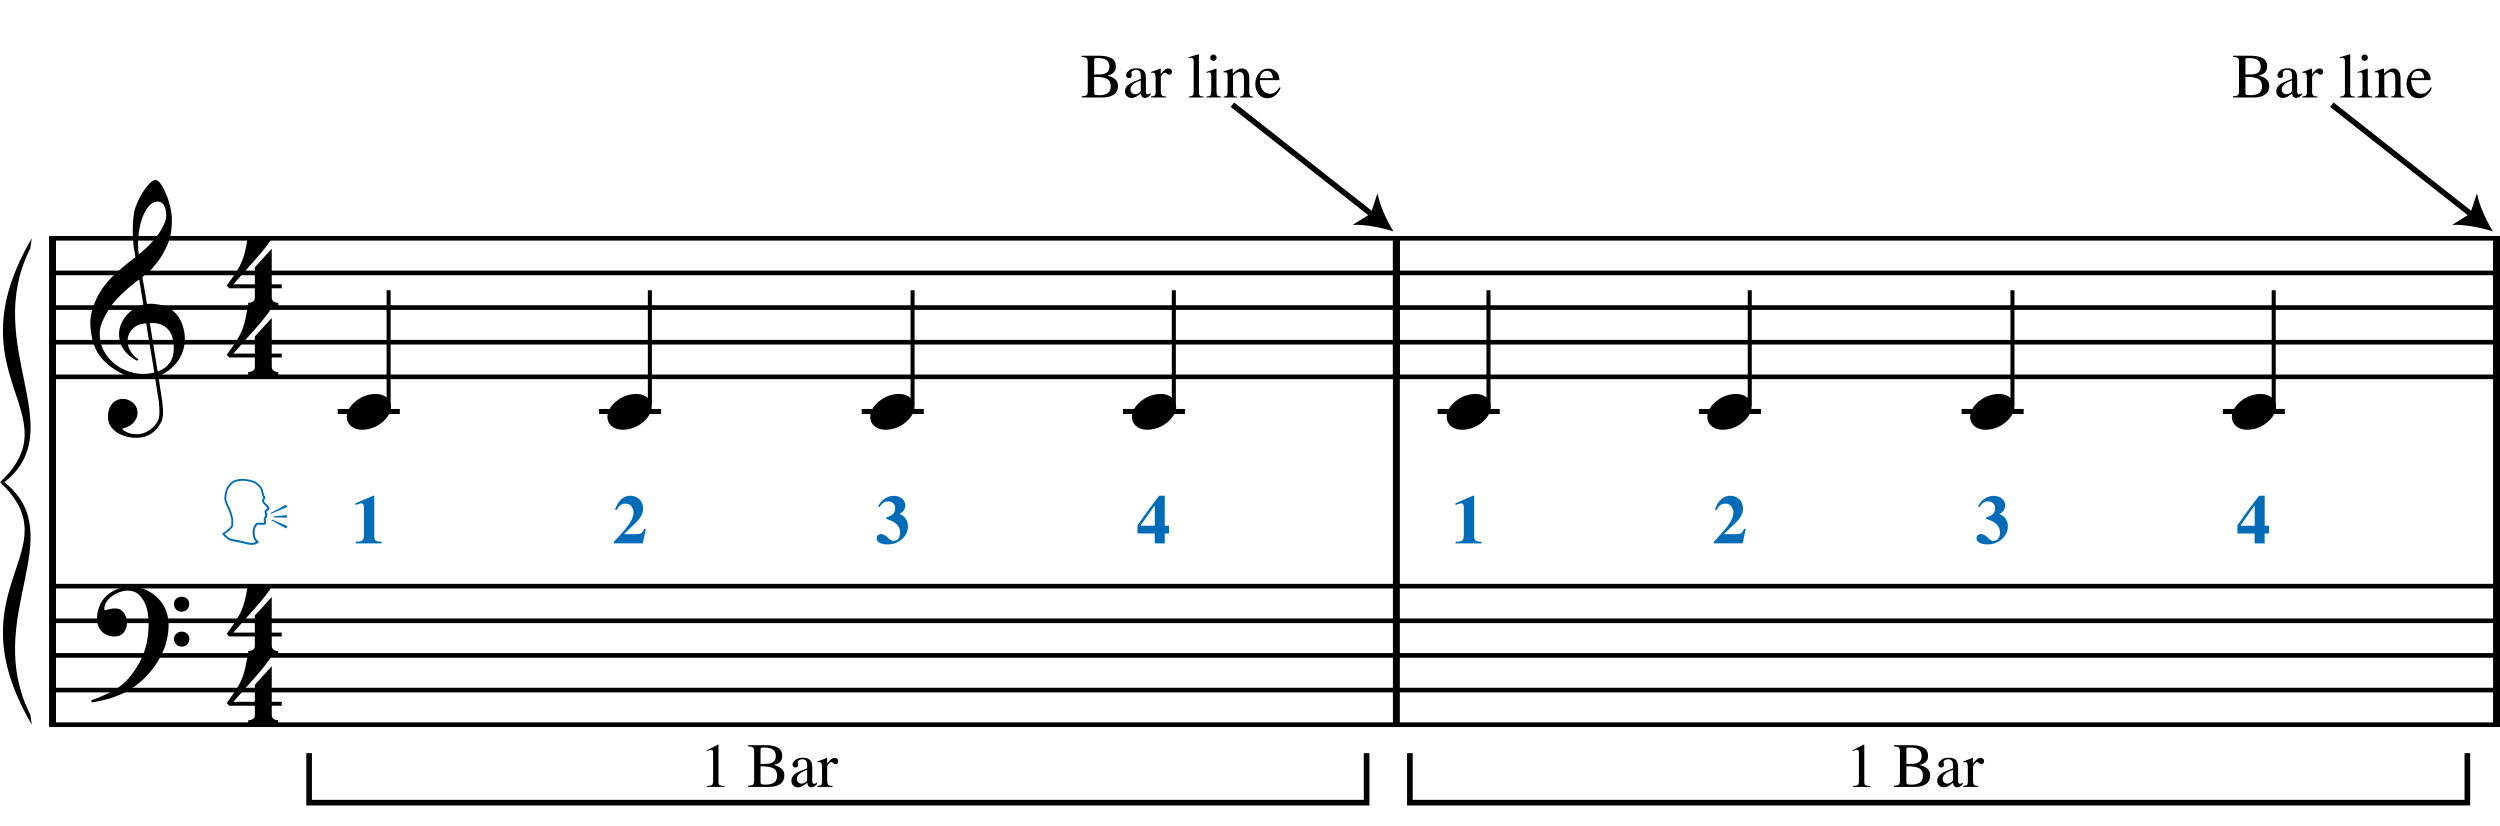 <?xml version="1.0" encoding="utf-8"?>
<!-- Generator: Adobe Illustrator 14.0.0, SVG Export Plug-In . SVG Version: 6.00 Build 43363)  -->
<!DOCTYPE svg PUBLIC "-//W3C//DTD SVG 1.1//EN" "http://www.w3.org/Graphics/SVG/1.1/DTD/svg11.dtd">
<svg version="1.1" id="Layer_1" xmlns="http://www.w3.org/2000/svg" xmlns:xlink="http://www.w3.org/1999/xlink" x="0px" y="0px"
	 width="554.781px" height="183.326px" viewBox="0 0 554.781 183.326" enable-background="new 0 0 554.781 183.326"
	 xml:space="preserve">
<line fill="none" stroke="#000000" stroke-width="1.536" stroke-miterlimit="10" x1="11.659" y1="52.878" x2="11.659" y2="160.823"/>
<g>
	<path d="M34.395,83.69c-0.574,0.103-1.184,0.164-1.83,0.185c-0.646,0.02-1.276,0.005-1.891-0.046
		c-0.615-0.051-1.184-0.123-1.707-0.215c-0.523-0.092-0.949-0.221-1.276-0.385c-1.579-0.758-2.855-1.563-3.828-2.414
		c-0.974-0.851-1.728-1.737-2.26-2.66c-0.533-0.922-0.907-1.871-1.123-2.844s-0.354-1.953-0.415-2.937
		c-0.082-1.066,0.015-2.132,0.292-3.198c0.277-1.065,0.656-2.085,1.138-3.06c0.481-0.973,1.035-1.871,1.661-2.69
		c0.625-0.82,1.255-1.538,1.891-2.153c0.738-0.696,1.512-1.388,2.322-2.075c0.81-0.687,1.696-1.389,2.66-2.106
		c-0.021-0.266-0.046-0.502-0.077-0.708c-0.031-0.205-0.067-0.415-0.108-0.63s-0.087-0.456-0.138-0.723
		c-0.051-0.266-0.087-0.594-0.107-0.984c0-0.164-0.021-0.466-0.062-0.907c-0.042-0.44-0.067-0.973-0.077-1.599
		s0.005-1.338,0.046-2.137c0.041-0.8,0.143-1.63,0.307-2.491c0.103-0.512,0.323-1.164,0.661-1.953
		c0.338-0.789,0.738-1.553,1.199-2.291c0.461-0.738,0.948-1.373,1.461-1.907c0.512-0.533,0.994-0.799,1.445-0.799
		c0.225,0,0.471,0.138,0.738,0.415c0.266,0.277,0.528,0.646,0.784,1.107c0.256,0.461,0.507,0.984,0.753,1.568
		c0.246,0.584,0.461,1.184,0.646,1.799c0.185,0.615,0.333,1.22,0.446,1.814c0.112,0.595,0.179,1.118,0.2,1.568
		c0.02,1.066-0.021,2.004-0.123,2.813c-0.103,0.81-0.256,1.538-0.461,2.183c-0.205,0.646-0.446,1.241-0.723,1.784
		c-0.276,0.543-0.569,1.091-0.876,1.645c-0.328,0.554-0.661,1.041-1,1.46c-0.338,0.42-0.682,0.846-1.03,1.276
		c-0.369,0.451-0.753,0.825-1.153,1.123c-0.4,0.297-0.795,0.62-1.184,0.968c0.185,1.045,0.348,1.989,0.492,2.829
		c0.062,0.369,0.123,0.728,0.184,1.076c0.062,0.349,0.113,0.672,0.154,0.969c0.041,0.297,0.082,0.543,0.123,0.738
		c0.041,0.195,0.062,0.313,0.062,0.354c0.492-0.062,1-0.066,1.522-0.016c0.522,0.051,1.024,0.128,1.506,0.23
		c0.481,0.103,0.912,0.236,1.292,0.4c0.379,0.165,0.682,0.318,0.907,0.461c1.107,0.82,1.891,1.758,2.353,2.813
		c0.461,1.056,0.732,2.137,0.815,3.244c0.062,0.861-0.011,1.727-0.215,2.599c-0.205,0.871-0.549,1.701-1.03,2.491
		c-0.482,0.789-1.107,1.511-1.875,2.167c-0.769,0.656-1.676,1.199-2.722,1.63c0.123,0.84,0.235,1.619,0.338,2.337
		c0.103,0.615,0.194,1.215,0.277,1.799c0.082,0.584,0.143,0.989,0.185,1.215c0.184,1.23,0.256,2.239,0.215,3.029
		c-0.041,0.789-0.195,1.43-0.461,1.922c-0.226,0.41-0.487,0.81-0.784,1.199c-0.297,0.389-0.651,0.738-1.061,1.045
		c-0.41,0.308-0.887,0.564-1.43,0.769c-0.543,0.205-1.164,0.328-1.86,0.369c-0.533,0.041-1.168-0.005-1.907-0.138
		c-0.738-0.134-1.445-0.369-2.122-0.707c-0.677-0.338-1.261-0.795-1.753-1.369c-0.492-0.574-0.769-1.281-0.83-2.122
		c-0.042-0.492-0.011-0.989,0.092-1.492c0.102-0.502,0.282-0.953,0.538-1.353c0.256-0.4,0.594-0.733,1.015-1
		c0.42-0.267,0.938-0.42,1.553-0.461c0.369-0.021,0.743,0.036,1.123,0.169c0.379,0.133,0.733,0.323,1.061,0.569
		c0.328,0.246,0.594,0.553,0.799,0.922c0.205,0.369,0.328,0.769,0.369,1.199c0.062,0.758-0.174,1.491-0.708,2.199
		c-0.533,0.707-1.435,1.235-2.706,1.583c0.205,0.287,0.594,0.558,1.168,0.815c0.573,0.256,1.292,0.384,2.152,0.384
		c0.902,0,1.768-0.267,2.598-0.799c0.831-0.534,1.471-1.199,1.922-1.999c0.287-0.533,0.431-1.225,0.431-2.076
		s-0.051-1.707-0.154-2.567c-0.041-0.144-0.103-0.498-0.185-1.061c-0.082-0.564-0.174-1.153-0.276-1.768
		C34.661,85.371,34.538,84.572,34.395,83.69z M30.381,72.267c-0.543,0.297-0.974,0.657-1.292,1.077
		c-0.318,0.42-0.533,0.866-0.646,1.337c-0.113,0.472-0.159,0.892-0.138,1.261c0.02,0.369,0.102,0.748,0.246,1.138
		c0.144,0.389,0.333,0.753,0.569,1.092c0.236,0.338,0.492,0.646,0.769,0.922s0.558,0.487,0.846,0.63
		c-0.042,0.041-0.077,0.077-0.108,0.107s-0.067,0.066-0.107,0.108c-0.042,0.041-0.072,0.082-0.092,0.123
		c-0.636-0.308-1.194-0.672-1.676-1.092c-0.482-0.42-0.795-0.723-0.938-0.907c-0.226-0.307-0.42-0.584-0.584-0.83
		s-0.297-0.507-0.399-0.784c-0.103-0.277-0.19-0.579-0.262-0.907c-0.072-0.328-0.118-0.717-0.138-1.168
		c-0.042-0.43-0.011-0.886,0.092-1.368c0.103-0.481,0.271-0.969,0.507-1.461c0.235-0.492,0.543-0.968,0.922-1.43
		s0.825-0.896,1.338-1.307c0.266-0.205,0.507-0.369,0.723-0.492s0.415-0.23,0.6-0.323s0.374-0.164,0.569-0.215
		c0.194-0.051,0.404-0.108,0.63-0.169l-0.922-5.566c-0.246,0.144-0.646,0.431-1.2,0.861c-0.553,0.431-1.158,0.943-1.814,1.538
		c-0.656,0.595-1.307,1.235-1.953,1.922c-0.646,0.687-1.174,1.348-1.583,1.983c-0.738,1.168-1.312,2.245-1.722,3.229
		c-0.41,0.984-0.564,2.05-0.461,3.198c0.082,1.292,0.477,2.496,1.184,3.613c0.707,1.117,1.614,2.055,2.721,2.813
		c1.107,0.758,2.368,1.286,3.782,1.583c1.415,0.297,2.88,0.261,4.397-0.107c-0.328-2.03-0.625-3.844-0.892-5.443
		c-0.123-0.676-0.236-1.342-0.338-1.999c-0.103-0.656-0.2-1.24-0.292-1.753c-0.092-0.512-0.18-1.086-0.262-1.722
		C31.616,71.801,30.924,71.97,30.381,72.267z M35.04,44.73c-0.799,0-1.502,0.375-2.106,1.123c-0.604,0.749-1.097,1.696-1.476,2.844
		c-0.38,1.148-0.63,2.409-0.753,3.782c-0.123,1.374-0.092,2.696,0.092,3.967c0.676-0.512,1.384-1.132,2.122-1.86
		c0.738-0.728,1.409-1.501,2.014-2.322c0.604-0.819,1.096-1.65,1.476-2.491c0.379-0.84,0.538-1.64,0.477-2.398
		c-0.021-0.246-0.062-0.522-0.123-0.83s-0.165-0.594-0.308-0.861c-0.144-0.267-0.328-0.492-0.553-0.677
		C35.675,44.822,35.389,44.73,35.04,44.73z M34.979,82.43c0.881-0.308,1.568-0.708,2.061-1.199c0.492-0.492,0.855-1.025,1.091-1.599
		c0.236-0.574,0.369-1.148,0.4-1.722s0.036-1.086,0.016-1.537c-0.042-0.369-0.128-0.831-0.262-1.384
		c-0.133-0.554-0.384-1.086-0.753-1.599c-0.369-0.512-0.892-0.938-1.568-1.276c-0.677-0.338-1.579-0.477-2.706-0.415L34.979,82.43z"
		/>
</g>
<g>
	<path d="M35.501,145.918c-0.185,0.349-0.364,0.666-0.538,0.953c-0.174,0.286-0.354,0.563-0.538,0.83s-0.38,0.528-0.584,0.784
		c-0.205,0.256-0.441,0.538-0.707,0.846c-0.267,0.308-0.518,0.584-0.753,0.83c-0.236,0.246-0.472,0.481-0.708,0.707
		s-0.487,0.446-0.753,0.662c-0.267,0.215-0.564,0.445-0.892,0.691c-0.41,0.308-0.794,0.574-1.153,0.799
		c-0.359,0.227-0.718,0.432-1.077,0.615c-0.359,0.186-0.733,0.354-1.122,0.508c-0.39,0.154-0.82,0.322-1.292,0.508
		c-0.472,0.184-0.989,0.354-1.553,0.507c-0.564,0.153-1.103,0.282-1.615,0.384c-0.595,0.123-1.189,0.236-1.783,0.339l-0.215-0.462
		c0.963-0.328,1.927-0.707,2.891-1.137c0.799-0.369,1.645-0.815,2.537-1.338c0.892-0.523,1.666-1.123,2.322-1.799
		c1.661-1.764,2.921-3.705,3.782-5.827s1.271-4.536,1.23-7.241c0-0.615-0.067-1.322-0.2-2.123c-0.134-0.799-0.369-1.557-0.708-2.275
		c-0.338-0.717-0.81-1.332-1.415-1.844c-0.605-0.513-1.389-0.77-2.352-0.77c-0.554,0-1.143,0.113-1.769,0.338
		c-0.625,0.227-1.194,0.528-1.707,0.908c-0.513,0.379-0.933,0.83-1.261,1.353c-0.328,0.522-0.461,1.081-0.399,1.676
		c0.02,0.082,0.087,0.107,0.2,0.077c0.112-0.031,0.277-0.077,0.492-0.139c0.215-0.062,0.481-0.123,0.799-0.185
		c0.317-0.062,0.692-0.081,1.123-0.062c0.451,0.021,0.84,0.159,1.168,0.415c0.328,0.257,0.594,0.579,0.799,0.969
		c0.205,0.39,0.338,0.815,0.4,1.276s0.041,0.906-0.062,1.338c-0.165,0.676-0.467,1.215-0.907,1.613c-0.441,0.4-1.051,0.6-1.83,0.6
		c-0.492,0-0.969-0.087-1.43-0.261c-0.461-0.175-0.866-0.421-1.214-0.737c-0.349-0.318-0.63-0.708-0.846-1.169
		c-0.215-0.462-0.323-0.989-0.323-1.584c-0.021-0.881,0.077-1.66,0.292-2.337c0.215-0.676,0.481-1.261,0.799-1.753
		c0.318-0.491,0.656-0.896,1.015-1.214c0.358-0.318,0.692-0.569,0.999-0.754c0.758-0.471,1.527-0.795,2.307-0.969
		c0.779-0.174,1.517-0.271,2.214-0.292c0.779,0,1.563,0.128,2.353,0.384c0.789,0.258,1.532,0.626,2.229,1.107
		c0.697,0.482,1.322,1.057,1.876,1.723c0.553,0.666,0.973,1.409,1.261,2.229c0.348,0.923,0.527,1.902,0.538,2.938
		c0.01,1.034-0.118,2.156-0.384,3.367c-0.083,0.409-0.174,0.778-0.277,1.106c-0.103,0.327-0.215,0.646-0.338,0.953
		s-0.261,0.615-0.415,0.923C35.855,145.21,35.686,145.549,35.501,145.918z M38.607,134.079c-0.021-0.471,0.133-0.865,0.461-1.184
		c0.328-0.318,0.728-0.477,1.199-0.477c0.472-0.021,0.876,0.123,1.215,0.43c0.338,0.309,0.507,0.697,0.507,1.169
		c0.02,0.472-0.134,0.876-0.461,1.215c-0.328,0.338-0.728,0.507-1.199,0.507c-0.472,0.021-0.876-0.133-1.214-0.461
		C38.776,134.95,38.607,134.551,38.607,134.079z M38.607,141.828c0-0.472,0.164-0.86,0.492-1.169
		c0.328-0.307,0.728-0.471,1.199-0.492c0.472,0,0.876,0.148,1.215,0.446c0.338,0.297,0.507,0.682,0.507,1.153
		c0.02,0.471-0.134,0.877-0.461,1.215c-0.328,0.338-0.728,0.508-1.199,0.508c-0.472,0.02-0.876-0.135-1.214-0.462
		C38.807,142.699,38.627,142.3,38.607,141.828z"/>
</g>
<g>
	<path d="M60.305,79.324v2.03c0,0.308,0.072,0.543,0.215,0.707c0.143,0.164,0.308,0.287,0.492,0.369
		c0.226,0.082,0.472,0.123,0.738,0.123v0.799h-6.673v-0.799c0.266,0,0.512-0.042,0.738-0.123c0.184-0.062,0.354-0.169,0.507-0.323
		c0.153-0.154,0.23-0.385,0.23-0.692v-2.091h-5.689l-0.553-0.584c0.615-0.841,1.138-1.574,1.568-2.199
		c0.43-0.625,0.794-1.204,1.091-1.737c0.297-0.533,0.538-1.03,0.723-1.491c0.185-0.461,0.349-0.938,0.492-1.43
		c0.143-0.492,0.271-1.03,0.384-1.614c0.112-0.584,0.241-1.255,0.384-2.014h5.32c-0.308,0.595-0.784,1.297-1.43,2.106
		c-0.646,0.81-1.369,1.671-2.168,2.583c-0.8,0.912-1.63,1.845-2.491,2.798c-0.861,0.953-1.661,1.86-2.398,2.721h4.766v-3.782
		l3.751-4.121v7.903h2.214v0.861H60.305z"/>
</g>
<g>
	<path d="M60.305,63.964v2.03c0,0.308,0.072,0.543,0.215,0.707c0.143,0.164,0.308,0.287,0.492,0.369
		c0.226,0.082,0.472,0.123,0.738,0.123v0.799h-6.673v-0.799c0.266,0,0.512-0.042,0.738-0.123c0.184-0.062,0.354-0.169,0.507-0.323
		c0.153-0.154,0.23-0.385,0.23-0.692v-2.091h-5.689l-0.553-0.584c0.615-0.841,1.138-1.574,1.568-2.199
		c0.43-0.625,0.794-1.204,1.091-1.737c0.297-0.533,0.538-1.03,0.723-1.491c0.185-0.461,0.349-0.938,0.492-1.43
		c0.143-0.492,0.271-1.03,0.384-1.614c0.112-0.584,0.241-1.255,0.384-2.014h5.32c-0.308,0.595-0.784,1.297-1.43,2.106
		c-0.646,0.81-1.369,1.671-2.168,2.583c-0.8,0.912-1.63,1.845-2.491,2.798c-0.861,0.953-1.661,1.86-2.398,2.721h4.766v-3.782
		l3.751-4.121v7.903h2.214v0.861H60.305z"/>
</g>
<g>
	<path d="M60.305,156.604v2.029c0,0.308,0.072,0.543,0.215,0.707c0.143,0.164,0.308,0.287,0.492,0.369
		c0.226,0.082,0.472,0.123,0.738,0.123v0.799h-6.673v-0.799c0.266,0,0.512-0.041,0.738-0.123c0.184-0.062,0.354-0.169,0.507-0.322
		c0.153-0.154,0.23-0.385,0.23-0.692v-2.091h-5.689l-0.553-0.584c0.615-0.842,1.138-1.574,1.568-2.199
		c0.43-0.625,0.794-1.204,1.091-1.737c0.297-0.532,0.538-1.03,0.723-1.491s0.349-0.938,0.492-1.43
		c0.143-0.492,0.271-1.031,0.384-1.615c0.112-0.584,0.241-1.255,0.384-2.014h5.32c-0.308,0.595-0.784,1.297-1.43,2.106
		c-0.646,0.81-1.369,1.671-2.168,2.583c-0.8,0.912-1.63,1.845-2.491,2.799c-0.861,0.953-1.661,1.859-2.398,2.721h4.766v-3.782
		l3.751-4.12v7.902h2.214v0.861H60.305z"/>
</g>
<g>
	<path d="M60.305,141.243v2.03c0,0.308,0.072,0.543,0.215,0.707c0.143,0.164,0.308,0.287,0.492,0.369
		c0.226,0.081,0.472,0.123,0.738,0.123v0.8h-6.673v-0.8c0.266,0,0.512-0.042,0.738-0.123c0.184-0.062,0.354-0.169,0.507-0.323
		c0.153-0.153,0.23-0.385,0.23-0.691v-2.092h-5.689l-0.553-0.584c0.615-0.84,1.138-1.573,1.568-2.198
		c0.43-0.625,0.794-1.204,1.091-1.737c0.297-0.533,0.538-1.03,0.723-1.491c0.185-0.462,0.349-0.938,0.492-1.431
		c0.143-0.491,0.271-1.029,0.384-1.613c0.112-0.585,0.241-1.256,0.384-2.015h5.32c-0.308,0.595-0.784,1.297-1.43,2.106
		c-0.646,0.811-1.369,1.671-2.168,2.583c-0.8,0.912-1.63,1.845-2.491,2.798c-0.861,0.953-1.661,1.861-2.398,2.722h4.766v-3.782
		l3.751-4.121v7.903h2.214v0.86H60.305z"/>
</g>
<line fill="none" stroke="#000000" stroke-width="1.536" stroke-miterlimit="10" x1="309.87" y1="52.878" x2="309.87" y2="160.823"/>
<line fill="none" stroke="#000000" stroke-width="1.536" stroke-miterlimit="10" x1="309.87" y1="52.878" x2="309.87" y2="83.628"/>
<line fill="none" stroke="#000000" stroke-width="1.536" stroke-miterlimit="10" x1="554.013" y1="52.878" x2="554.013" y2="160.823"/>
<line fill="none" stroke="#000000" stroke-width="1.536" stroke-miterlimit="10" x1="554.013" y1="52.878" x2="554.013" y2="83.628"/>
<line fill="none" stroke="#000000" stroke-width="1.026" stroke-miterlimit="10" x1="10.891" y1="52.878" x2="554.781" y2="52.878"/>
<line fill="none" stroke="#000000" stroke-width="1.026" stroke-miterlimit="10" x1="10.891" y1="60.566" x2="554.781" y2="60.566"/>
<line fill="none" stroke="#000000" stroke-width="1.026" stroke-miterlimit="10" x1="10.891" y1="68.253" x2="554.781" y2="68.253"/>
<line fill="none" stroke="#000000" stroke-width="1.026" stroke-miterlimit="10" x1="10.891" y1="75.941" x2="554.781" y2="75.941"/>
<line fill="none" stroke="#000000" stroke-width="1.026" stroke-miterlimit="10" x1="10.891" y1="83.628" x2="554.781" y2="83.628"/>
<line fill="none" stroke="#000000" stroke-width="1.026" stroke-miterlimit="10" x1="10.891" y1="130.073" x2="554.781" y2="130.073"/>
<line fill="none" stroke="#000000" stroke-width="1.026" stroke-miterlimit="10" x1="10.891" y1="137.761" x2="554.781" y2="137.761"/>
<line fill="none" stroke="#000000" stroke-width="1.026" stroke-miterlimit="10" x1="10.891" y1="145.448" x2="554.781" y2="145.448"/>
<line fill="none" stroke="#000000" stroke-width="1.026" stroke-miterlimit="10" x1="10.891" y1="153.136" x2="554.781" y2="153.136"/>
<line fill="none" stroke="#000000" stroke-width="1.026" stroke-miterlimit="10" x1="10.891" y1="160.823" x2="554.781" y2="160.823"/>
<path d="M7.047,52.878C-10.891,83.628,16.336,91.636,0,107.011h0.961c15.055-11.851-5.125-30.429,5.766-51.89"/>
<path d="M7.047,160.823c-17.938-30.75,9.289-38.438-7.047-53.812h0.961c15.055,11.852-5.125,30.109,5.766,51.57"/>
<line fill="none" stroke="#000000" stroke-width="0.896" stroke-miterlimit="10" x1="86.237" y1="90.035" x2="86.237" y2="64.41"/>
<line fill="none" stroke="#000000" stroke-width="1.121" stroke-miterlimit="10" x1="74.953" y1="91.316" x2="88.727" y2="91.316"/>
<g>
	<path d="M77.191,91.333c0.205-0.554,0.518-1.066,0.938-1.538c0.42-0.471,0.907-0.886,1.46-1.245
		c0.554-0.358,1.148-0.635,1.784-0.831c0.635-0.194,1.281-0.292,1.937-0.292c0.656,0,1.23,0.107,1.722,0.323
		c0.492,0.215,0.881,0.503,1.168,0.861c0.287,0.359,0.466,0.779,0.538,1.261c0.071,0.482,0.005,0.999-0.2,1.553
		c-0.206,0.553-0.523,1.071-0.954,1.553c-0.43,0.481-0.922,0.902-1.476,1.261c-0.553,0.358-1.153,0.635-1.799,0.831
		c-0.646,0.194-1.287,0.292-1.922,0.292c-0.656,0-1.225-0.108-1.707-0.323c-0.482-0.215-0.872-0.508-1.168-0.876
		c-0.297-0.369-0.477-0.795-0.538-1.276C76.914,92.403,76.986,91.886,77.191,91.333z"/>
</g>
<g>
	<path fill="#006CB7" d="M54.772,120.775c-0.23-0.046-0.446-0.123-0.646-0.169c-0.416-0.108-0.8-0.186-1.23-0.277
		c-0.139-0.016-0.277-0.046-0.431-0.077c-0.554-0.092-1.185-0.2-1.538-0.354c-0.523-0.246-1.169-0.877-1.23-0.938
		c-0.2-0.215-0.369-0.445-0.385-0.461l-0.046-0.077l0.092-0.046c0.354-0.246,1.107-0.754,1.246-0.908
		c0.046-0.046,0.077-0.076,0.123-0.123c0.2-0.184,0.6-0.553,0.6-0.753c0-0.077,0-0.185,0-0.292c0.016-0.354,0.046-0.893-0.015-1.185
		c-0.077-0.4-0.323-1.139-0.323-1.153c-0.016-0.062-0.031-0.108-0.062-0.17c-0.139-0.399-0.246-0.754-0.462-1.138
		c-0.477-0.893-0.707-1.661-0.677-2.246c0.046-0.769,0.292-1.677,0.492-2.076c0.339-0.677,0.8-1.185,1.431-1.6
		c0.415-0.262,1.292-0.462,2.153-0.462c0.123,0,0.23,0.016,0.338,0.016c0.708,0.047,2.03,0.293,2.646,0.692
		c0.615,0.415,1.354,1.138,1.477,1.784c0.108,0.584,0.261,1.016,0.354,1.215c0.015,0.062,0.062,0.107,0.107,0.154
		c0.077,0.092,0.185,0.215,0.077,0.399c-0.093,0.169-0.262,0.462-0.262,0.677c0,0.139,0.154,0.293,0.292,0.416
		c0.077,0.061,0.123,0.123,0.169,0.169c0.062,0.092,0.154,0.185,0.261,0.292c0.077,0.107,0.185,0.215,0.262,0.308
		c0.062,0.093,0.154,0.216,0.185,0.369c0.046,0.169-0.016,0.308-0.123,0.399c-0.169,0.123-0.4,0.293-0.492,0.339
		c0,0.062,0,0.169,0.031,0.216c0.092,0.138,0.169,0.369,0.169,0.384l0.015,0.031l-0.015,0.03l-0.093,0.246
		c0.031,0.062,0.093,0.2,0.062,0.323c-0.046,0.107-0.246,0.262-0.323,0.339c-0.031,0.092-0.062,0.307-0.031,0.445
		c0,0.031,0,0.062,0,0.093c0.077,0.23,0.139,0.584-0.046,0.723c-0.139,0.093-0.308,0.153-0.523,0.153
		c-0.062,0-0.123-0.015-0.185-0.03c-0.107,0-0.323-0.016-0.538-0.016c-0.23,0-0.431,0.016-0.508,0.016
		c-0.138,0.03-0.276,0.292-0.415,0.508c-0.016,0.03-0.031,0.062-0.046,0.092c-0.139,0.262-0.216,0.861-0.216,1.123
		c0,0.216,0.031,0.569,0.108,0.846c0.108,0.4,0.215,0.631,0.323,0.708c0.169,0.123,0.492,0.522,0.508,0.538l0.062,0.093
		l-0.092,0.046c-0.015,0.015-0.584,0.369-0.938,0.446c-0.169,0.046-0.369,0.061-0.585,0.061
		C55.526,120.913,55.142,120.867,54.772,120.775z M56.357,120.421c0.123-0.03,0.292-0.107,0.461-0.199
		c-0.062-0.077-0.123-0.139-0.154-0.17c-0.2-0.138-0.338-0.415-0.492-0.938c-0.092-0.339-0.123-0.723-0.123-0.969
		c0-0.216,0.062-0.938,0.277-1.323c0.031-0.03,0.031-0.046,0.062-0.093c0.169-0.322,0.354-0.63,0.677-0.707
		c0.169-0.031,0.446-0.046,0.6-0.046c0.123,0,0.431,0,0.615,0.046c0.046,0,0.077,0,0.123,0c0.077,0,0.139,0,0.216-0.031
		c-0.016-0.092-0.046-0.246-0.062-0.322c-0.016-0.031-0.016-0.062-0.016-0.093c-0.046-0.261,0.016-0.6,0.031-0.677l0.046-0.107
		l0.092-0.077c0.046-0.03,0.123-0.092,0.154-0.138l-0.108-0.139l0.077-0.185l0.062-0.154c-0.03-0.062-0.046-0.123-0.062-0.169
		c-0.153-0.215-0.107-0.492-0.107-0.569l0.031-0.138l0.123-0.077c0.015,0,0.277-0.185,0.461-0.323
		c-0.016-0.031-0.046-0.107-0.107-0.185c-0.062-0.093-0.154-0.185-0.246-0.276c-0.108-0.123-0.2-0.231-0.277-0.323
		c-0.015-0.031-0.062-0.077-0.123-0.139c-0.185-0.153-0.415-0.399-0.415-0.708c0-0.276,0.123-0.553,0.262-0.814
		c-0.046-0.062-0.108-0.139-0.169-0.262c-0.077-0.215-0.246-0.677-0.369-1.308c-0.046-0.2-0.2-0.477-0.461-0.769
		c-0.246-0.262-0.538-0.523-0.831-0.723c-0.523-0.339-1.753-0.601-2.446-0.631c-0.092,0-0.2,0-0.308,0
		c-0.861,0-1.615,0.199-1.922,0.399c-0.554,0.369-0.969,0.815-1.277,1.415c-0.169,0.323-0.384,1.169-0.446,1.907
		c-0.015,0.308,0.046,0.677,0.215,1.107c0.107,0.277,0.23,0.585,0.415,0.907c0.231,0.432,0.354,0.815,0.492,1.23
		c0.016,0.047,0.031,0.108,0.062,0.154c0.016,0.031,0.231,0.784,0.323,1.199c0.062,0.323,0.046,0.877,0.031,1.277
		c0,0.123,0,0.23,0,0.292c0,0.339-0.354,0.677-0.738,1.062c-0.031,0.046-0.077,0.076-0.108,0.107
		c-0.138,0.154-0.677,0.523-1.03,0.754c0.031,0.046,0.077,0.092,0.123,0.139c0.23,0.23,0.723,0.676,1.092,0.846
		c0.323,0.139,0.923,0.246,1.446,0.338c0.169,0.031,0.308,0.047,0.446,0.077c0.431,0.077,0.831,0.169,1.246,0.276
		c0.2,0.062,0.416,0.108,0.646,0.17c0.338,0.076,0.692,0.123,1,0.123C56.096,120.468,56.249,120.437,56.357,120.421z
		 M63.463,112.008l0.323,0.492l-3.753,1.554v-0.2L63.463,112.008z M63.832,116.776l-0.369,0.477l-3.307-1.846l0.323-0.077
		L63.832,116.776z M63.632,114.3l0.046,0.584l-2.968-0.076l0.046-0.23L63.632,114.3z"/>
</g>
<line fill="none" stroke="#000000" stroke-width="0.896" stroke-miterlimit="10" x1="144.213" y1="90.035" x2="144.213" y2="64.41"/>
<line fill="none" stroke="#000000" stroke-width="1.121" stroke-miterlimit="10" x1="132.93" y1="91.316" x2="146.703" y2="91.316"/>
<g>
	<path d="M135.031,91.333c0.205-0.554,0.518-1.066,0.938-1.538c0.42-0.471,0.907-0.886,1.46-1.245
		c0.554-0.358,1.148-0.635,1.784-0.831c0.635-0.194,1.281-0.292,1.937-0.292c0.656,0,1.23,0.107,1.722,0.323
		c0.492,0.215,0.881,0.503,1.168,0.861c0.287,0.359,0.466,0.779,0.538,1.261c0.071,0.482,0.005,0.999-0.2,1.553
		c-0.206,0.553-0.523,1.071-0.954,1.553c-0.43,0.481-0.922,0.902-1.476,1.261c-0.553,0.358-1.153,0.635-1.799,0.831
		c-0.646,0.194-1.287,0.292-1.922,0.292c-0.656,0-1.225-0.108-1.707-0.323c-0.482-0.215-0.872-0.508-1.168-0.876
		c-0.297-0.369-0.477-0.795-0.538-1.276C134.754,92.403,134.826,91.886,135.031,91.333z"/>
</g>
<line fill="none" stroke="#000000" stroke-width="0.896" stroke-miterlimit="10" x1="202.51" y1="90.035" x2="202.51" y2="64.41"/>
<line fill="none" stroke="#000000" stroke-width="1.121" stroke-miterlimit="10" x1="191.227" y1="91.316" x2="205" y2="91.316"/>
<g>
	<path d="M193.351,91.333c0.205-0.554,0.518-1.066,0.938-1.538c0.42-0.471,0.907-0.886,1.46-1.245
		c0.554-0.358,1.148-0.635,1.784-0.831c0.635-0.194,1.281-0.292,1.937-0.292c0.656,0,1.23,0.107,1.722,0.323
		c0.492,0.215,0.881,0.503,1.168,0.861c0.287,0.359,0.466,0.779,0.538,1.261c0.071,0.482,0.005,0.999-0.2,1.553
		c-0.206,0.553-0.523,1.071-0.954,1.553c-0.43,0.481-0.922,0.902-1.476,1.261c-0.553,0.358-1.153,0.635-1.799,0.831
		c-0.646,0.194-1.287,0.292-1.922,0.292c-0.656,0-1.225-0.108-1.707-0.323c-0.482-0.215-0.872-0.508-1.168-0.876
		c-0.297-0.369-0.477-0.795-0.538-1.276C193.074,92.403,193.146,91.886,193.351,91.333z"/>
</g>
<line fill="none" stroke="#000000" stroke-width="0.896" stroke-miterlimit="10" x1="260.486" y1="90.035" x2="260.486" y2="64.41"/>
<line fill="none" stroke="#000000" stroke-width="1.121" stroke-miterlimit="10" x1="249.203" y1="91.316" x2="262.977" y2="91.316"/>
<g>
	<path d="M251.431,91.333c0.205-0.554,0.518-1.066,0.938-1.538c0.42-0.471,0.907-0.886,1.46-1.245
		c0.554-0.358,1.148-0.635,1.784-0.831c0.635-0.194,1.281-0.292,1.937-0.292c0.656,0,1.23,0.107,1.722,0.323
		c0.492,0.215,0.881,0.503,1.168,0.861c0.287,0.359,0.466,0.779,0.538,1.261c0.071,0.482,0.005,0.999-0.2,1.553
		c-0.206,0.553-0.523,1.071-0.954,1.553c-0.43,0.481-0.922,0.902-1.476,1.261c-0.553,0.358-1.153,0.635-1.799,0.831
		c-0.646,0.194-1.287,0.292-1.922,0.292c-0.656,0-1.225-0.108-1.707-0.323c-0.482-0.215-0.872-0.508-1.168-0.876
		c-0.297-0.369-0.477-0.795-0.538-1.276C251.154,92.403,251.226,91.886,251.431,91.333z"/>
</g>
<g>
	<path fill="#006CB7" d="M78.933,120.214c0.781,0,1.284-0.105,1.501-0.315c0.218-0.218,0.331-0.623,0.331-1.216v-5.924
		c0-0.758-0.143-1.051-0.616-1.051c-0.127,0-0.315,0.045-0.578,0.127c-0.165,0.053-0.39,0.128-0.676,0.24v-0.39l3.881-1.675h0.271
		v8.762c0,0.562,0.09,0.938,0.27,1.141c0.18,0.203,0.638,0.301,1.381,0.301v0.367h-5.766V120.214z"/>
</g>
<g>
	<path fill="#006CB7" d="M136.248,120.229c1.637-1.771,2.703-3.003,3.198-3.701c0.758-1.051,1.141-1.981,1.141-2.792
		c0-0.48-0.15-0.932-0.443-1.344c-0.293-0.421-0.743-0.631-1.359-0.631c-0.541,0-0.999,0.188-1.366,0.562
		c-0.203,0.203-0.375,0.48-0.533,0.826h-0.42c0.683-2.133,1.937-3.139,3.438-3.139c0.713,0,1.359,0.248,1.937,0.744
		c0.578,0.487,0.871,1.216,0.871,2.169c0,0.999-0.496,2.02-1.787,3.251l-2.342,2.237v0.128h2.185c0.758,0,1.253-0.061,1.486-0.188
		c0.233-0.129,0.473-0.459,0.706-1.007h0.368l-0.691,3.235h-6.389V120.229z"/>
</g>
<g>
	<path fill="#006CB7" d="M199.387,119.478c0.24-0.375,0.36-0.803,0.36-1.275c0-0.879-0.368-1.6-1.104-2.147
		c-0.42-0.315-1.089-0.631-1.997-0.954v-0.247c0.623-0.218,1.066-0.421,1.329-0.623c0.458-0.346,0.684-0.812,0.684-1.403
		c0-0.512-0.158-0.901-0.466-1.164c-0.308-0.271-0.698-0.406-1.171-0.406c-0.443,0-0.841,0.158-1.194,0.48
		c-0.203,0.181-0.413,0.451-0.638,0.804l-0.323-0.181c0.24-0.51,0.585-0.968,1.029-1.365c0.713-0.639,1.539-0.961,2.492-0.961
		c0.653,0,1.224,0.188,1.712,0.555c0.488,0.368,0.75,0.856,0.803,1.449c0,0.849-0.353,1.531-1.194,1.959v0.113
		c0.616,0.248,1.066,0.615,1.352,1.111c0.285,0.488,0.428,1.006,0.428,1.554c0,1.104-0.428,2.042-1.276,2.815
		c-0.886,0.818-2.004,1.224-3.363,1.224c-0.661,0-1.208-0.128-1.651-0.376c-0.443-0.247-0.661-0.578-0.661-0.99
		c0-0.218,0.075-0.428,0.232-0.623c0.158-0.203,0.42-0.301,0.781-0.301c0.466,0,0.946,0.256,1.434,0.758
		c0.496,0.504,0.901,0.752,1.224,0.752C198.756,120.034,199.154,119.846,199.387,119.478z"/>
</g>
<g>
	<path fill="#006CB7" d="M254.562,113.54l2.064-2.726l0.623-0.804h1.224v6.66h0.961v1.711h-0.961v2.199h-2.222v-2.199h-3.829v-1.749
		c0.038-0.083,0.083-0.157,0.127-0.226c0.045-0.067,0.188-0.27,0.413-0.593L254.562,113.54z M256.266,116.671v-4.377h-0.105
		l-3.003,4.233v0.144H256.266z"/>
</g>
<line fill="none" stroke="#000000" stroke-width="0.896" stroke-miterlimit="10" x1="330.314" y1="90.035" x2="330.314" y2="64.41"/>
<line fill="none" stroke="#000000" stroke-width="1.121" stroke-miterlimit="10" x1="319.031" y1="91.316" x2="332.805" y2="91.316"/>
<g>
	<path d="M321.271,91.333c0.204-0.554,0.518-1.066,0.938-1.538c0.42-0.471,0.907-0.886,1.461-1.245
		c0.554-0.358,1.147-0.635,1.783-0.831c0.636-0.194,1.281-0.292,1.938-0.292s1.23,0.107,1.722,0.323
		c0.492,0.215,0.882,0.503,1.169,0.861c0.287,0.359,0.466,0.779,0.538,1.261c0.071,0.482,0.005,0.999-0.2,1.553
		c-0.205,0.553-0.522,1.071-0.953,1.553c-0.431,0.481-0.923,0.902-1.476,1.261c-0.554,0.358-1.153,0.635-1.799,0.831
		c-0.646,0.194-1.287,0.292-1.922,0.292c-0.656,0-1.226-0.108-1.707-0.323c-0.481-0.215-0.871-0.508-1.168-0.876
		c-0.298-0.369-0.478-0.795-0.539-1.276C320.994,92.403,321.065,91.886,321.271,91.333z"/>
</g>
<line fill="none" stroke="#000000" stroke-width="0.896" stroke-miterlimit="10" x1="388.291" y1="90.035" x2="388.291" y2="64.41"/>
<line fill="none" stroke="#000000" stroke-width="1.121" stroke-miterlimit="10" x1="377.008" y1="91.316" x2="390.781" y2="91.316"/>
<g>
	<path d="M379.111,91.333c0.204-0.554,0.518-1.066,0.938-1.538c0.42-0.471,0.907-0.886,1.461-1.245
		c0.554-0.358,1.147-0.635,1.783-0.831c0.636-0.194,1.281-0.292,1.938-0.292s1.23,0.107,1.722,0.323
		c0.492,0.215,0.882,0.503,1.169,0.861c0.287,0.359,0.466,0.779,0.538,1.261c0.071,0.482,0.005,0.999-0.2,1.553
		c-0.205,0.553-0.522,1.071-0.953,1.553c-0.431,0.481-0.923,0.902-1.476,1.261c-0.554,0.358-1.153,0.635-1.799,0.831
		c-0.646,0.194-1.287,0.292-1.922,0.292c-0.656,0-1.226-0.108-1.707-0.323c-0.481-0.215-0.871-0.508-1.168-0.876
		c-0.298-0.369-0.478-0.795-0.539-1.276C378.835,92.403,378.906,91.886,379.111,91.333z"/>
</g>
<line fill="none" stroke="#000000" stroke-width="0.896" stroke-miterlimit="10" x1="446.588" y1="90.035" x2="446.588" y2="64.41"/>
<line fill="none" stroke="#000000" stroke-width="1.121" stroke-miterlimit="10" x1="435.305" y1="91.316" x2="449.078" y2="91.316"/>
<g>
	<path d="M437.431,91.333c0.204-0.554,0.518-1.066,0.938-1.538c0.42-0.471,0.907-0.886,1.461-1.245
		c0.554-0.358,1.147-0.635,1.783-0.831c0.636-0.194,1.281-0.292,1.938-0.292s1.23,0.107,1.722,0.323
		c0.492,0.215,0.882,0.503,1.169,0.861c0.287,0.359,0.466,0.779,0.538,1.261c0.071,0.482,0.005,0.999-0.2,1.553
		c-0.205,0.553-0.522,1.071-0.953,1.553c-0.431,0.481-0.923,0.902-1.476,1.261c-0.554,0.358-1.153,0.635-1.799,0.831
		c-0.646,0.194-1.287,0.292-1.922,0.292c-0.656,0-1.226-0.108-1.707-0.323c-0.481-0.215-0.871-0.508-1.168-0.876
		c-0.298-0.369-0.478-0.795-0.539-1.276C437.154,92.403,437.226,91.886,437.431,91.333z"/>
</g>
<line fill="none" stroke="#000000" stroke-width="0.896" stroke-miterlimit="10" x1="504.564" y1="90.035" x2="504.564" y2="64.41"/>
<line fill="none" stroke="#000000" stroke-width="1.121" stroke-miterlimit="10" x1="493.281" y1="91.316" x2="507.055" y2="91.316"/>
<g>
	<path d="M495.511,91.333c0.204-0.554,0.518-1.066,0.938-1.538c0.42-0.471,0.907-0.886,1.461-1.245
		c0.554-0.358,1.147-0.635,1.783-0.831c0.636-0.194,1.281-0.292,1.938-0.292s1.23,0.107,1.722,0.323
		c0.492,0.215,0.882,0.503,1.169,0.861c0.287,0.359,0.466,0.779,0.538,1.261c0.071,0.482,0.005,0.999-0.2,1.553
		c-0.205,0.553-0.522,1.071-0.953,1.553c-0.431,0.481-0.923,0.902-1.476,1.261c-0.554,0.358-1.153,0.635-1.799,0.831
		c-0.646,0.194-1.287,0.292-1.922,0.292c-0.656,0-1.226-0.108-1.707-0.323c-0.481-0.215-0.871-0.508-1.168-0.876
		c-0.298-0.369-0.478-0.795-0.539-1.276C495.234,92.403,495.306,91.886,495.511,91.333z"/>
</g>
<g>
	<path fill="#006CB7" d="M323.013,120.214c0.781,0,1.284-0.105,1.502-0.315c0.218-0.218,0.33-0.623,0.33-1.216v-5.924
		c0-0.758-0.143-1.051-0.615-1.051c-0.128,0-0.315,0.045-0.578,0.127c-0.165,0.053-0.391,0.128-0.676,0.24v-0.39l3.881-1.675h0.271
		v8.762c0,0.562,0.09,0.938,0.271,1.141c0.18,0.203,0.638,0.301,1.381,0.301v0.367h-5.766V120.214z"/>
</g>
<g>
	<path fill="#006CB7" d="M380.327,120.229c1.637-1.771,2.703-3.003,3.198-3.701c0.758-1.051,1.141-1.981,1.141-2.792
		c0-0.48-0.149-0.932-0.442-1.344c-0.293-0.421-0.743-0.631-1.359-0.631c-0.54,0-0.998,0.188-1.366,0.562
		c-0.202,0.203-0.375,0.48-0.533,0.826h-0.42c0.684-2.133,1.937-3.139,3.438-3.139c0.713,0,1.358,0.248,1.937,0.744
		c0.578,0.487,0.871,1.216,0.871,2.169c0,0.999-0.495,2.02-1.787,3.251l-2.342,2.237v0.128h2.185c0.758,0,1.254-0.061,1.486-0.188
		c0.232-0.129,0.473-0.459,0.706-1.007h0.367l-0.69,3.235h-6.389V120.229z"/>
</g>
<g>
	<path fill="#006CB7" d="M443.467,119.478c0.24-0.375,0.36-0.803,0.36-1.275c0-0.879-0.367-1.6-1.104-2.147
		c-0.42-0.315-1.088-0.631-1.997-0.954v-0.247c0.624-0.218,1.066-0.421,1.329-0.623c0.458-0.346,0.684-0.812,0.684-1.403
		c0-0.512-0.158-0.901-0.466-1.164c-0.308-0.271-0.698-0.406-1.171-0.406c-0.443,0-0.841,0.158-1.193,0.48
		c-0.203,0.181-0.413,0.451-0.639,0.804l-0.322-0.181c0.24-0.51,0.585-0.968,1.028-1.365c0.713-0.639,1.539-0.961,2.492-0.961
		c0.653,0,1.224,0.188,1.712,0.555c0.487,0.368,0.751,0.856,0.803,1.449c0,0.849-0.353,1.531-1.193,1.959v0.113
		c0.615,0.248,1.066,0.615,1.352,1.111c0.285,0.488,0.428,1.006,0.428,1.554c0,1.104-0.428,2.042-1.276,2.815
		c-0.886,0.818-2.004,1.224-3.363,1.224c-0.66,0-1.209-0.128-1.651-0.376c-0.443-0.247-0.661-0.578-0.661-0.99
		c0-0.218,0.075-0.428,0.233-0.623c0.157-0.203,0.42-0.301,0.78-0.301c0.466,0,0.946,0.256,1.434,0.758
		c0.496,0.504,0.901,0.752,1.225,0.752C442.837,120.034,443.234,119.846,443.467,119.478z"/>
</g>
<g>
	<path fill="#006CB7" d="M498.642,113.54l2.064-2.726l0.624-0.804h1.224v6.66h0.961v1.711h-0.961v2.199h-2.223v-2.199h-3.829v-1.749
		c0.038-0.083,0.083-0.157,0.128-0.226c0.045-0.067,0.188-0.27,0.413-0.593L498.642,113.54z M500.346,116.671v-4.377h-0.104
		l-3.003,4.233v0.144H500.346z"/>
</g>
<g>
	<g>
		<line x1="273.486" y1="23.236" x2="304.775" y2="47.857"/>
		<path d="M308.332,50.656c-2.162-0.696-5.072-1.271-7.242-1.162l3.219-2.005l1.191-3.6
			C305.904,46.024,307.147,48.718,308.332,50.656z"/>
	</g>
	<g>
		<line fill="none" stroke="#000000" stroke-width="1.25" x1="273.486" y1="23.236" x2="304.775" y2="47.857"/>
		<path d="M309.222,51.356c-2.703-0.87-6.341-1.588-9.054-1.452l4.023-2.506l1.49-4.5C306.187,45.566,307.74,48.934,309.222,51.356z
			"/>
	</g>
</g>
<g>
	<g>
		<line x1="517.47" y1="23.236" x2="548.759" y2="47.857"/>
		<path d="M552.316,50.656c-2.163-0.696-5.073-1.271-7.243-1.162l3.219-2.005l1.191-3.6
			C549.888,46.024,551.131,48.718,552.316,50.656z"/>
	</g>
	<g>
		<line fill="none" stroke="#000000" stroke-width="1.25" x1="517.47" y1="23.236" x2="548.759" y2="47.857"/>
		<path d="M553.205,51.356c-2.703-0.87-6.341-1.588-9.054-1.452l4.024-2.506l1.489-4.5C550.17,45.566,551.724,48.934,553.205,51.356
			z"/>
	</g>
</g>
<g>
	<path d="M240.045,21.374c0.562-0.032,0.926-0.119,1.092-0.262c0.165-0.143,0.248-0.475,0.248-0.996v-6.228
		c0-0.515-0.083-0.847-0.248-0.995c-0.166-0.148-0.529-0.236-1.092-0.263v-0.26h3.92c1.12,0,2.009,0.18,2.667,0.541
		c0.658,0.36,0.987,0.98,0.987,1.861c0,0.662-0.23,1.164-0.69,1.505c-0.26,0.196-0.649,0.358-1.169,0.486
		c0.643,0.155,1.192,0.413,1.647,0.775c0.456,0.362,0.684,0.869,0.684,1.52c0,1.093-0.505,1.844-1.516,2.254
		c-0.533,0.214-1.188,0.321-1.967,0.321h-4.562V21.374z M245.309,16.294c0.592-0.274,0.889-0.765,0.889-1.473
		c0-0.835-0.342-1.399-1.025-1.691c-0.378-0.16-0.953-0.24-1.723-0.24c-0.292,0-0.472,0.025-0.54,0.075
		c-0.068,0.05-0.103,0.188-0.103,0.411v3.164l1.333-0.021C244.609,16.511,244.999,16.436,245.309,16.294z M245.76,20.711
		c0.483-0.278,0.725-0.811,0.725-1.6c0-0.784-0.283-1.319-0.848-1.606s-1.285-0.431-2.16-0.431c-0.214,0-0.35,0-0.407,0
		s-0.145-0.002-0.263-0.007v3.486c0,0.242,0.068,0.397,0.205,0.468s0.454,0.106,0.95,0.106
		C244.678,21.128,245.277,20.989,245.76,20.711z"/>
	<path d="M250.641,18.619c0.419-0.273,1.255-0.645,2.509-1.114v-0.581c0-0.465-0.045-0.789-0.137-0.971
		c-0.155-0.305-0.476-0.458-0.964-0.458c-0.232,0-0.454,0.059-0.663,0.178c-0.209,0.123-0.314,0.292-0.314,0.506
		c0,0.055,0.011,0.147,0.034,0.277s0.034,0.213,0.034,0.25c0,0.255-0.084,0.433-0.253,0.533c-0.096,0.059-0.209,0.089-0.342,0.089
		c-0.205,0-0.362-0.067-0.472-0.202s-0.164-0.284-0.164-0.448c0-0.319,0.197-0.653,0.591-1.001s0.972-0.523,1.733-0.523
		c0.884,0,1.483,0.287,1.798,0.861c0.168,0.314,0.253,0.772,0.253,1.374v2.741c0,0.264,0.018,0.447,0.055,0.547
		c0.059,0.178,0.182,0.267,0.369,0.267c0.105,0,0.191-0.016,0.26-0.048s0.187-0.109,0.355-0.232v0.355
		c-0.146,0.178-0.303,0.324-0.472,0.438c-0.255,0.173-0.515,0.26-0.779,0.26c-0.31,0-0.534-0.1-0.673-0.301s-0.215-0.44-0.229-0.718
		c-0.346,0.301-0.643,0.524-0.889,0.67c-0.415,0.246-0.809,0.369-1.183,0.369c-0.392,0-0.731-0.138-1.019-0.414
		s-0.431-0.625-0.431-1.049C249.65,19.613,249.98,19.061,250.641,18.619z M253.15,17.847c-0.524,0.173-0.957,0.365-1.299,0.574
		c-0.656,0.406-0.984,0.866-0.984,1.381c0,0.415,0.137,0.72,0.41,0.916c0.178,0.127,0.376,0.191,0.595,0.191
		c0.301,0,0.589-0.084,0.865-0.253s0.414-0.383,0.414-0.643V17.847z"/>
	<path d="M255.413,21.408c0.419-0.037,0.697-0.11,0.834-0.222s0.205-0.35,0.205-0.714v-3.083c0-0.451-0.042-0.773-0.126-0.967
		s-0.238-0.291-0.461-0.291c-0.045,0-0.106,0.006-0.181,0.017s-0.154,0.026-0.236,0.044v-0.226c0.259-0.091,0.524-0.185,0.797-0.28
		c0.272-0.096,0.461-0.164,0.565-0.205c0.227-0.086,0.461-0.185,0.702-0.294c0.032,0,0.051,0.011,0.058,0.034s0.01,0.071,0.01,0.144
		v1.121c0.292-0.406,0.575-0.722,0.847-0.95s0.554-0.342,0.847-0.342c0.233,0,0.422,0.069,0.569,0.208
		c0.146,0.139,0.219,0.313,0.219,0.523c0,0.187-0.056,0.344-0.167,0.472s-0.252,0.191-0.42,0.191c-0.173,0-0.348-0.08-0.523-0.239
		s-0.313-0.239-0.414-0.239c-0.16,0-0.355,0.129-0.588,0.386s-0.349,0.523-0.349,0.796v3.083c0,0.392,0.091,0.664,0.273,0.817
		s0.485,0.225,0.909,0.215v0.226h-3.37V21.408z"/>
	<path d="M263.8,21.442c0.424-0.041,0.711-0.126,0.861-0.256s0.226-0.384,0.226-0.762v-6.679c0-0.301-0.025-0.508-0.075-0.622
		c-0.091-0.191-0.276-0.287-0.554-0.287c-0.064,0-0.133,0.007-0.208,0.021s-0.17,0.034-0.284,0.062v-0.226
		c0.615-0.164,1.356-0.383,2.222-0.656c0.032,0,0.051,0.014,0.058,0.041s0.01,0.086,0.01,0.178v8.196
		c0,0.396,0.068,0.653,0.205,0.769s0.419,0.19,0.848,0.222v0.191H263.8V21.442z"/>
	<path d="M267.676,21.442c0.488-0.045,0.795-0.129,0.923-0.25s0.191-0.448,0.191-0.981v-3.261c0-0.296-0.021-0.501-0.062-0.615
		c-0.068-0.187-0.212-0.28-0.431-0.28c-0.05,0-0.099,0.004-0.147,0.014s-0.186,0.045-0.414,0.109v-0.212l0.294-0.096
		c0.797-0.26,1.354-0.456,1.668-0.588c0.127-0.055,0.209-0.082,0.246-0.082c0.009,0.032,0.014,0.066,0.014,0.103v4.908
		c0,0.52,0.062,0.845,0.188,0.978s0.409,0.216,0.851,0.253v0.191h-3.322V21.442z M268.763,12.302
		c0.137-0.141,0.305-0.211,0.506-0.211c0.196,0,0.363,0.069,0.502,0.208s0.208,0.307,0.208,0.507c0,0.195-0.069,0.362-0.208,0.5
		s-0.307,0.208-0.502,0.208c-0.201,0-0.369-0.069-0.506-0.208s-0.205-0.305-0.205-0.5S268.626,12.442,268.763,12.302z"/>
	<path d="M271.545,21.442c0.324-0.041,0.55-0.122,0.68-0.243s0.194-0.391,0.194-0.81v-3.473c0-0.289-0.027-0.493-0.082-0.61
		c-0.086-0.172-0.264-0.258-0.533-0.258c-0.041,0-0.083,0.002-0.126,0.007s-0.097,0.011-0.161,0.021v-0.239
		c0.187-0.055,0.629-0.196,1.326-0.424l0.643-0.212c0.032,0,0.052,0.011,0.059,0.034s0.01,0.055,0.01,0.096v1.005
		c0.419-0.392,0.746-0.661,0.982-0.807c0.355-0.223,0.724-0.335,1.105-0.335c0.311,0,0.592,0.089,0.847,0.267
		c0.491,0.346,0.737,0.964,0.737,1.853v3.192c0,0.328,0.064,0.565,0.196,0.711c0.131,0.146,0.351,0.221,0.657,0.226v0.191h-2.918
		v-0.191c0.332-0.045,0.564-0.138,0.697-0.277c0.132-0.139,0.197-0.441,0.197-0.906v-2.919c0-0.392-0.072-0.717-0.217-0.974
		c-0.146-0.257-0.412-0.386-0.803-0.386c-0.268,0-0.539,0.091-0.815,0.273c-0.153,0.105-0.354,0.278-0.599,0.52v3.828
		c0,0.328,0.073,0.548,0.219,0.66c0.146,0.112,0.377,0.172,0.691,0.181v0.191h-2.988V21.442z"/>
	<path d="M283.188,15.888c0.482,0.444,0.725,1.074,0.725,1.89h-4.342c0.046,1.055,0.285,1.823,0.719,2.306
		c0.433,0.481,0.945,0.723,1.537,0.723c0.479,0,0.883-0.125,1.211-0.375s0.631-0.605,0.908-1.064l0.24,0.082
		c-0.188,0.58-0.537,1.116-1.05,1.609c-0.513,0.493-1.141,0.739-1.884,0.739c-0.856,0-1.518-0.324-1.985-0.971s-0.7-1.392-0.7-2.235
		c0-0.916,0.271-1.707,0.812-2.372c0.543-0.666,1.249-0.998,2.119-0.998C282.141,15.222,282.704,15.444,283.188,15.888z
		 M279.912,16.411c-0.146,0.246-0.25,0.556-0.314,0.93h2.885c-0.05-0.456-0.137-0.795-0.26-1.019
		c-0.223-0.401-0.597-0.602-1.121-0.602C280.582,15.721,280.186,15.951,279.912,16.411z"/>
</g>
<g>
	<path d="M495.527,21.374c0.562-0.032,0.927-0.119,1.092-0.262c0.166-0.143,0.248-0.475,0.248-0.996v-6.228
		c0-0.515-0.082-0.847-0.248-0.995c-0.165-0.148-0.529-0.236-1.092-0.263v-0.26h3.921c1.12,0,2.009,0.18,2.667,0.541
		s0.986,0.98,0.986,1.861c0,0.662-0.229,1.164-0.689,1.505c-0.26,0.196-0.65,0.358-1.17,0.486c0.643,0.155,1.192,0.413,1.648,0.775
		c0.455,0.362,0.684,0.869,0.684,1.52c0,1.093-0.506,1.844-1.517,2.254c-0.532,0.214-1.188,0.321-1.968,0.321h-4.562V21.374z
		 M500.791,16.294c0.593-0.274,0.889-0.765,0.889-1.473c0-0.835-0.342-1.399-1.025-1.691c-0.378-0.16-0.952-0.24-1.723-0.24
		c-0.291,0-0.471,0.025-0.539,0.075c-0.068,0.05-0.104,0.188-0.104,0.411v3.164l1.334-0.021
		C500.092,16.511,500.481,16.436,500.791,16.294z M501.242,20.711c0.483-0.278,0.725-0.811,0.725-1.6
		c0-0.784-0.282-1.319-0.848-1.606c-0.564-0.287-1.285-0.431-2.16-0.431c-0.214,0-0.35,0-0.406,0s-0.145-0.002-0.264-0.007v3.486
		c0,0.242,0.068,0.397,0.205,0.468s0.454,0.106,0.951,0.106C500.16,21.128,500.76,20.989,501.242,20.711z"/>
	<path d="M506.123,18.619c0.42-0.273,1.256-0.645,2.51-1.114v-0.581c0-0.465-0.046-0.789-0.137-0.971
		c-0.155-0.305-0.477-0.458-0.965-0.458c-0.232,0-0.453,0.059-0.662,0.178c-0.21,0.123-0.314,0.292-0.314,0.506
		c0,0.055,0.011,0.147,0.033,0.277c0.023,0.13,0.035,0.213,0.035,0.25c0,0.255-0.085,0.433-0.254,0.533
		c-0.096,0.059-0.209,0.089-0.342,0.089c-0.205,0-0.361-0.067-0.471-0.202s-0.164-0.284-0.164-0.448
		c0-0.319,0.197-0.653,0.591-1.001s0.972-0.523,1.733-0.523c0.884,0,1.482,0.287,1.797,0.861c0.169,0.314,0.254,0.772,0.254,1.374
		v2.741c0,0.264,0.018,0.447,0.055,0.547c0.059,0.178,0.182,0.267,0.369,0.267c0.104,0,0.191-0.016,0.26-0.048
		s0.187-0.109,0.355-0.232v0.355c-0.146,0.178-0.304,0.324-0.473,0.438c-0.255,0.173-0.515,0.26-0.779,0.26
		c-0.31,0-0.533-0.1-0.673-0.301s-0.216-0.44-0.229-0.718c-0.346,0.301-0.643,0.524-0.889,0.67
		c-0.414,0.246-0.809,0.369-1.182,0.369c-0.393,0-0.732-0.138-1.02-0.414s-0.43-0.625-0.43-1.049
		C505.133,19.613,505.463,19.061,506.123,18.619z M508.633,17.847c-0.524,0.173-0.957,0.365-1.299,0.574
		c-0.656,0.406-0.984,0.866-0.984,1.381c0,0.415,0.137,0.72,0.41,0.916c0.178,0.127,0.375,0.191,0.594,0.191
		c0.301,0,0.59-0.084,0.865-0.253s0.414-0.383,0.414-0.643V17.847z"/>
	<path d="M510.895,21.408c0.42-0.037,0.697-0.11,0.834-0.222s0.205-0.35,0.205-0.714v-3.083c0-0.451-0.041-0.773-0.126-0.967
		s-0.238-0.291-0.462-0.291c-0.045,0-0.105,0.006-0.181,0.017s-0.153,0.026-0.235,0.044v-0.226c0.258-0.091,0.523-0.185,0.797-0.28
		c0.272-0.096,0.461-0.164,0.565-0.205c0.228-0.086,0.461-0.185,0.702-0.294c0.031,0,0.051,0.011,0.058,0.034
		s0.011,0.071,0.011,0.144v1.121c0.292-0.406,0.574-0.722,0.846-0.95c0.272-0.228,0.555-0.342,0.848-0.342
		c0.232,0,0.422,0.069,0.568,0.208s0.219,0.313,0.219,0.523c0,0.187-0.055,0.344-0.167,0.472s-0.252,0.191-0.421,0.191
		c-0.173,0-0.348-0.08-0.522-0.239s-0.313-0.239-0.413-0.239c-0.16,0-0.355,0.129-0.588,0.386s-0.35,0.523-0.35,0.796v3.083
		c0,0.392,0.092,0.664,0.273,0.817c0.183,0.153,0.486,0.225,0.91,0.215v0.226h-3.371V21.408z"/>
	<path d="M519.283,21.442c0.424-0.041,0.711-0.126,0.861-0.256s0.225-0.384,0.225-0.762v-6.679c0-0.301-0.024-0.508-0.074-0.622
		c-0.092-0.191-0.276-0.287-0.555-0.287c-0.063,0-0.133,0.007-0.208,0.021s-0.17,0.034-0.284,0.062v-0.226
		c0.615-0.164,1.356-0.383,2.223-0.656c0.031,0,0.051,0.014,0.058,0.041s0.011,0.086,0.011,0.178v8.196
		c0,0.396,0.068,0.653,0.205,0.769s0.419,0.19,0.848,0.222v0.191h-3.309V21.442z"/>
	<path d="M523.158,21.442c0.488-0.045,0.796-0.129,0.924-0.25c0.127-0.121,0.191-0.448,0.191-0.981v-3.261
		c0-0.296-0.021-0.501-0.062-0.615c-0.068-0.187-0.211-0.28-0.43-0.28c-0.051,0-0.1,0.004-0.147,0.014s-0.186,0.045-0.413,0.109
		v-0.212l0.293-0.096c0.798-0.26,1.354-0.456,1.668-0.588c0.128-0.055,0.21-0.082,0.246-0.082c0.01,0.032,0.014,0.066,0.014,0.103
		v4.908c0,0.52,0.062,0.845,0.188,0.978s0.409,0.216,0.851,0.253v0.191h-3.322V21.442z M524.246,12.302
		c0.137-0.141,0.305-0.211,0.506-0.211c0.195,0,0.363,0.069,0.502,0.208s0.209,0.307,0.209,0.507c0,0.195-0.07,0.362-0.209,0.5
		s-0.307,0.208-0.502,0.208c-0.201,0-0.369-0.069-0.506-0.208s-0.205-0.305-0.205-0.5S524.109,12.442,524.246,12.302z"/>
	<path d="M527.027,21.442c0.324-0.041,0.551-0.122,0.681-0.243s0.194-0.391,0.194-0.81v-3.473c0-0.289-0.027-0.493-0.082-0.61
		c-0.086-0.172-0.264-0.258-0.533-0.258c-0.041,0-0.082,0.002-0.126,0.007s-0.097,0.011-0.161,0.021v-0.239
		c0.188-0.055,0.629-0.196,1.326-0.424l0.643-0.212c0.032,0,0.052,0.011,0.059,0.034s0.01,0.055,0.01,0.096v1.005
		c0.419-0.392,0.746-0.661,0.982-0.807c0.355-0.223,0.724-0.335,1.105-0.335c0.311,0,0.592,0.089,0.847,0.267
		c0.491,0.346,0.737,0.964,0.737,1.853v3.192c0,0.328,0.064,0.565,0.196,0.711c0.131,0.146,0.351,0.221,0.657,0.226v0.191h-2.918
		v-0.191c0.332-0.045,0.564-0.138,0.697-0.277c0.132-0.139,0.197-0.441,0.197-0.906v-2.919c0-0.392-0.072-0.717-0.217-0.974
		c-0.146-0.257-0.412-0.386-0.803-0.386c-0.268,0-0.539,0.091-0.815,0.273c-0.153,0.105-0.354,0.278-0.599,0.52v3.828
		c0,0.328,0.073,0.548,0.219,0.66c0.146,0.112,0.377,0.172,0.691,0.181v0.191h-2.988V21.442z"/>
	<path d="M538.67,15.888c0.482,0.444,0.725,1.074,0.725,1.89h-4.342c0.046,1.055,0.285,1.823,0.719,2.306
		c0.433,0.481,0.945,0.723,1.537,0.723c0.479,0,0.883-0.125,1.211-0.375s0.631-0.605,0.908-1.064l0.24,0.082
		c-0.188,0.58-0.537,1.116-1.05,1.609c-0.513,0.493-1.141,0.739-1.884,0.739c-0.856,0-1.518-0.324-1.985-0.971s-0.7-1.392-0.7-2.235
		c0-0.916,0.271-1.707,0.812-2.372c0.543-0.666,1.249-0.998,2.119-0.998C537.623,15.222,538.187,15.444,538.67,15.888z
		 M535.395,16.411c-0.146,0.246-0.25,0.556-0.314,0.93h2.885c-0.05-0.456-0.137-0.795-0.26-1.019
		c-0.223-0.401-0.597-0.602-1.121-0.602C536.064,15.721,535.668,15.951,535.395,16.411z"/>
</g>
<polyline fill="none" stroke="#000000" stroke-width="1.25" points="68.599,167.134 68.599,178.118 303.266,178.118 
	303.266,167.134 "/>
<g>
	<path d="M159.439,165.284c0.002,0.012,0.003,0.038,0.003,0.079v8.23c0,0.351,0.094,0.574,0.282,0.67
		c0.188,0.096,0.538,0.152,1.051,0.171v0.191h-3.862v-0.205c0.551-0.027,0.912-0.103,1.08-0.226s0.253-0.39,0.253-0.8v-6.33
		c0-0.219-0.027-0.385-0.082-0.499s-0.173-0.171-0.355-0.171c-0.119,0-0.272,0.033-0.461,0.1c-0.189,0.065-0.366,0.135-0.53,0.208
		v-0.191l2.509-1.278h0.082C159.426,165.256,159.437,165.273,159.439,165.284z"/>
	<path d="M166.012,174.366c0.562-0.031,0.926-0.119,1.092-0.262c0.165-0.143,0.248-0.475,0.248-0.996v-6.228
		c0-0.515-0.083-0.847-0.248-0.995c-0.166-0.147-0.529-0.235-1.092-0.263v-0.26h3.92c1.12,0,2.009,0.181,2.667,0.541
		c0.658,0.36,0.987,0.98,0.987,1.86c0,0.662-0.23,1.163-0.69,1.506c-0.26,0.195-0.649,0.357-1.169,0.485
		c0.643,0.155,1.192,0.413,1.647,0.775s0.684,0.868,0.684,1.52c0,1.093-0.505,1.845-1.516,2.254
		c-0.533,0.214-1.188,0.321-1.967,0.321h-4.562V174.366z M171.275,169.287c0.592-0.274,0.889-0.766,0.889-1.473
		c0-0.836-0.342-1.399-1.025-1.692c-0.378-0.159-0.953-0.239-1.723-0.239c-0.292,0-0.472,0.025-0.54,0.075
		c-0.068,0.051-0.103,0.188-0.103,0.411v3.164l1.333-0.021C170.576,169.504,170.965,169.429,171.275,169.287z M171.727,173.703
		c0.483-0.278,0.725-0.812,0.725-1.6c0-0.784-0.283-1.319-0.848-1.606s-1.285-0.431-2.16-0.431c-0.214,0-0.35,0-0.407,0
		s-0.145-0.002-0.263-0.007v3.486c0,0.241,0.068,0.397,0.205,0.469c0.137,0.07,0.454,0.105,0.95,0.105
		C170.644,174.12,171.244,173.981,171.727,173.703z"/>
	<path d="M176.607,171.611c0.419-0.273,1.255-0.645,2.509-1.114v-0.581c0-0.465-0.045-0.788-0.137-0.971
		c-0.155-0.306-0.476-0.458-0.964-0.458c-0.232,0-0.454,0.06-0.663,0.178c-0.209,0.123-0.314,0.292-0.314,0.506
		c0,0.055,0.011,0.146,0.034,0.277c0.023,0.129,0.034,0.213,0.034,0.249c0,0.255-0.084,0.433-0.253,0.533
		c-0.096,0.06-0.209,0.089-0.342,0.089c-0.205,0-0.362-0.067-0.472-0.201c-0.109-0.135-0.164-0.284-0.164-0.448
		c0-0.319,0.197-0.653,0.591-1.001c0.394-0.35,0.972-0.523,1.733-0.523c0.884,0,1.483,0.287,1.798,0.861
		c0.168,0.314,0.253,0.772,0.253,1.374v2.741c0,0.265,0.018,0.446,0.055,0.547c0.059,0.178,0.182,0.267,0.369,0.267
		c0.105,0,0.191-0.016,0.26-0.048s0.187-0.109,0.355-0.232v0.355c-0.146,0.178-0.303,0.323-0.472,0.438
		c-0.255,0.173-0.515,0.26-0.779,0.26c-0.31,0-0.534-0.101-0.673-0.301s-0.215-0.439-0.229-0.718
		c-0.346,0.301-0.643,0.524-0.889,0.67c-0.415,0.246-0.809,0.369-1.183,0.369c-0.392,0-0.731-0.138-1.019-0.413
		c-0.287-0.276-0.431-0.626-0.431-1.05C175.616,172.604,175.947,172.054,176.607,171.611z M179.116,170.839
		c-0.524,0.173-0.957,0.364-1.299,0.574c-0.656,0.405-0.984,0.866-0.984,1.381c0,0.415,0.137,0.72,0.41,0.916
		c0.178,0.128,0.376,0.191,0.595,0.191c0.301,0,0.589-0.084,0.865-0.253s0.414-0.383,0.414-0.643V170.839z"/>
	<path d="M181.379,174.4c0.419-0.036,0.697-0.11,0.834-0.222c0.137-0.112,0.205-0.351,0.205-0.715v-3.083
		c0-0.451-0.042-0.773-0.126-0.968c-0.084-0.193-0.238-0.29-0.461-0.29c-0.045,0-0.106,0.006-0.181,0.017
		c-0.075,0.012-0.154,0.026-0.236,0.045v-0.226c0.259-0.091,0.524-0.185,0.797-0.28c0.272-0.096,0.461-0.164,0.565-0.205
		c0.227-0.087,0.461-0.185,0.702-0.294c0.032,0,0.051,0.012,0.058,0.034s0.01,0.07,0.01,0.144v1.121
		c0.292-0.405,0.575-0.723,0.847-0.95s0.554-0.342,0.847-0.342c0.233,0,0.422,0.069,0.569,0.209
		c0.146,0.139,0.219,0.312,0.219,0.522c0,0.187-0.056,0.344-0.167,0.472s-0.252,0.191-0.42,0.191c-0.173,0-0.348-0.08-0.523-0.239
		s-0.313-0.239-0.414-0.239c-0.16,0-0.355,0.129-0.588,0.387c-0.232,0.257-0.349,0.522-0.349,0.796v3.083
		c0,0.392,0.091,0.664,0.273,0.816c0.182,0.153,0.485,0.225,0.909,0.216v0.226h-3.37V174.4z"/>
</g>
<polyline fill="none" stroke="#000000" stroke-width="1.25" points="312.87,167.134 312.87,178.118 547.537,178.118 
	547.537,167.134 "/>
<g>
	<path d="M413.711,165.284c0.002,0.012,0.003,0.038,0.003,0.079v8.23c0,0.351,0.094,0.574,0.282,0.67
		c0.188,0.096,0.537,0.152,1.051,0.171v0.191h-3.862v-0.205c0.552-0.027,0.911-0.103,1.08-0.226s0.253-0.39,0.253-0.8v-6.33
		c0-0.219-0.027-0.385-0.082-0.499s-0.174-0.171-0.355-0.171c-0.119,0-0.272,0.033-0.461,0.1c-0.189,0.065-0.366,0.135-0.53,0.208
		v-0.191l2.509-1.278h0.082C413.697,165.256,413.708,165.273,413.711,165.284z"/>
	<path d="M420.283,174.366c0.562-0.031,0.926-0.119,1.092-0.262c0.165-0.143,0.248-0.475,0.248-0.996v-6.228
		c0-0.515-0.083-0.847-0.248-0.995c-0.166-0.147-0.529-0.235-1.092-0.263v-0.26h3.92c1.121,0,2.01,0.181,2.668,0.541
		c0.657,0.36,0.986,0.98,0.986,1.86c0,0.662-0.23,1.163-0.69,1.506c-0.26,0.195-0.649,0.357-1.169,0.485
		c0.643,0.155,1.191,0.413,1.647,0.775s0.684,0.868,0.684,1.52c0,1.093-0.505,1.845-1.517,2.254
		c-0.532,0.214-1.188,0.321-1.967,0.321h-4.562V174.366z M425.547,169.287c0.592-0.274,0.889-0.766,0.889-1.473
		c0-0.836-0.342-1.399-1.025-1.692c-0.379-0.159-0.953-0.239-1.723-0.239c-0.291,0-0.472,0.025-0.54,0.075
		c-0.068,0.051-0.103,0.188-0.103,0.411v3.164l1.333-0.021C424.848,169.504,425.236,169.429,425.547,169.287z M425.998,173.703
		c0.482-0.278,0.725-0.812,0.725-1.6c0-0.784-0.283-1.319-0.848-1.606s-1.285-0.431-2.16-0.431c-0.215,0-0.35,0-0.406,0
		c-0.058,0-0.145-0.002-0.264-0.007v3.486c0,0.241,0.068,0.397,0.205,0.469c0.137,0.07,0.453,0.105,0.95,0.105
		C424.916,174.12,425.516,173.981,425.998,173.703z"/>
	<path d="M430.879,171.611c0.42-0.273,1.256-0.645,2.509-1.114v-0.581c0-0.465-0.046-0.788-0.137-0.971
		c-0.155-0.306-0.476-0.458-0.964-0.458c-0.232,0-0.453,0.06-0.663,0.178c-0.21,0.123-0.314,0.292-0.314,0.506
		c0,0.055,0.011,0.146,0.034,0.277c0.023,0.129,0.034,0.213,0.034,0.249c0,0.255-0.085,0.433-0.253,0.533
		c-0.096,0.06-0.209,0.089-0.342,0.089c-0.205,0-0.362-0.067-0.472-0.201c-0.109-0.135-0.164-0.284-0.164-0.448
		c0-0.319,0.197-0.653,0.591-1.001c0.395-0.35,0.973-0.523,1.733-0.523c0.884,0,1.483,0.287,1.798,0.861
		c0.168,0.314,0.253,0.772,0.253,1.374v2.741c0,0.265,0.019,0.446,0.055,0.547c0.06,0.178,0.183,0.267,0.369,0.267
		c0.104,0,0.191-0.016,0.26-0.048s0.187-0.109,0.355-0.232v0.355c-0.146,0.178-0.304,0.323-0.472,0.438
		c-0.256,0.173-0.516,0.26-0.779,0.26c-0.311,0-0.534-0.101-0.674-0.301c-0.139-0.2-0.215-0.439-0.229-0.718
		c-0.346,0.301-0.643,0.524-0.889,0.67c-0.414,0.246-0.809,0.369-1.183,0.369c-0.392,0-0.731-0.138-1.019-0.413
		c-0.287-0.276-0.431-0.626-0.431-1.05C429.888,172.604,430.219,172.054,430.879,171.611z M433.388,170.839
		c-0.524,0.173-0.957,0.364-1.299,0.574c-0.656,0.405-0.984,0.866-0.984,1.381c0,0.415,0.137,0.72,0.41,0.916
		c0.178,0.128,0.376,0.191,0.595,0.191c0.301,0,0.589-0.084,0.865-0.253c0.275-0.169,0.413-0.383,0.413-0.643V170.839z"/>
	<path d="M435.65,174.4c0.42-0.036,0.697-0.11,0.834-0.222c0.137-0.112,0.205-0.351,0.205-0.715v-3.083
		c0-0.451-0.042-0.773-0.127-0.968c-0.084-0.193-0.238-0.29-0.461-0.29c-0.045,0-0.105,0.006-0.182,0.017
		c-0.074,0.012-0.153,0.026-0.235,0.045v-0.226c0.259-0.091,0.524-0.185,0.798-0.28c0.271-0.096,0.461-0.164,0.564-0.205
		c0.228-0.087,0.461-0.185,0.702-0.294c0.032,0,0.052,0.012,0.058,0.034c0.008,0.022,0.011,0.07,0.011,0.144v1.121
		c0.292-0.405,0.575-0.723,0.847-0.95s0.554-0.342,0.847-0.342c0.233,0,0.423,0.069,0.569,0.209
		c0.146,0.139,0.219,0.312,0.219,0.522c0,0.187-0.056,0.344-0.168,0.472c-0.111,0.128-0.252,0.191-0.42,0.191
		c-0.174,0-0.348-0.08-0.523-0.239c-0.175-0.159-0.312-0.239-0.413-0.239c-0.159,0-0.355,0.129-0.588,0.387
		c-0.232,0.257-0.349,0.522-0.349,0.796v3.083c0,0.392,0.092,0.664,0.273,0.816c0.182,0.153,0.485,0.225,0.909,0.216v0.226h-3.37
		V174.4z"/>
</g>
</svg>
